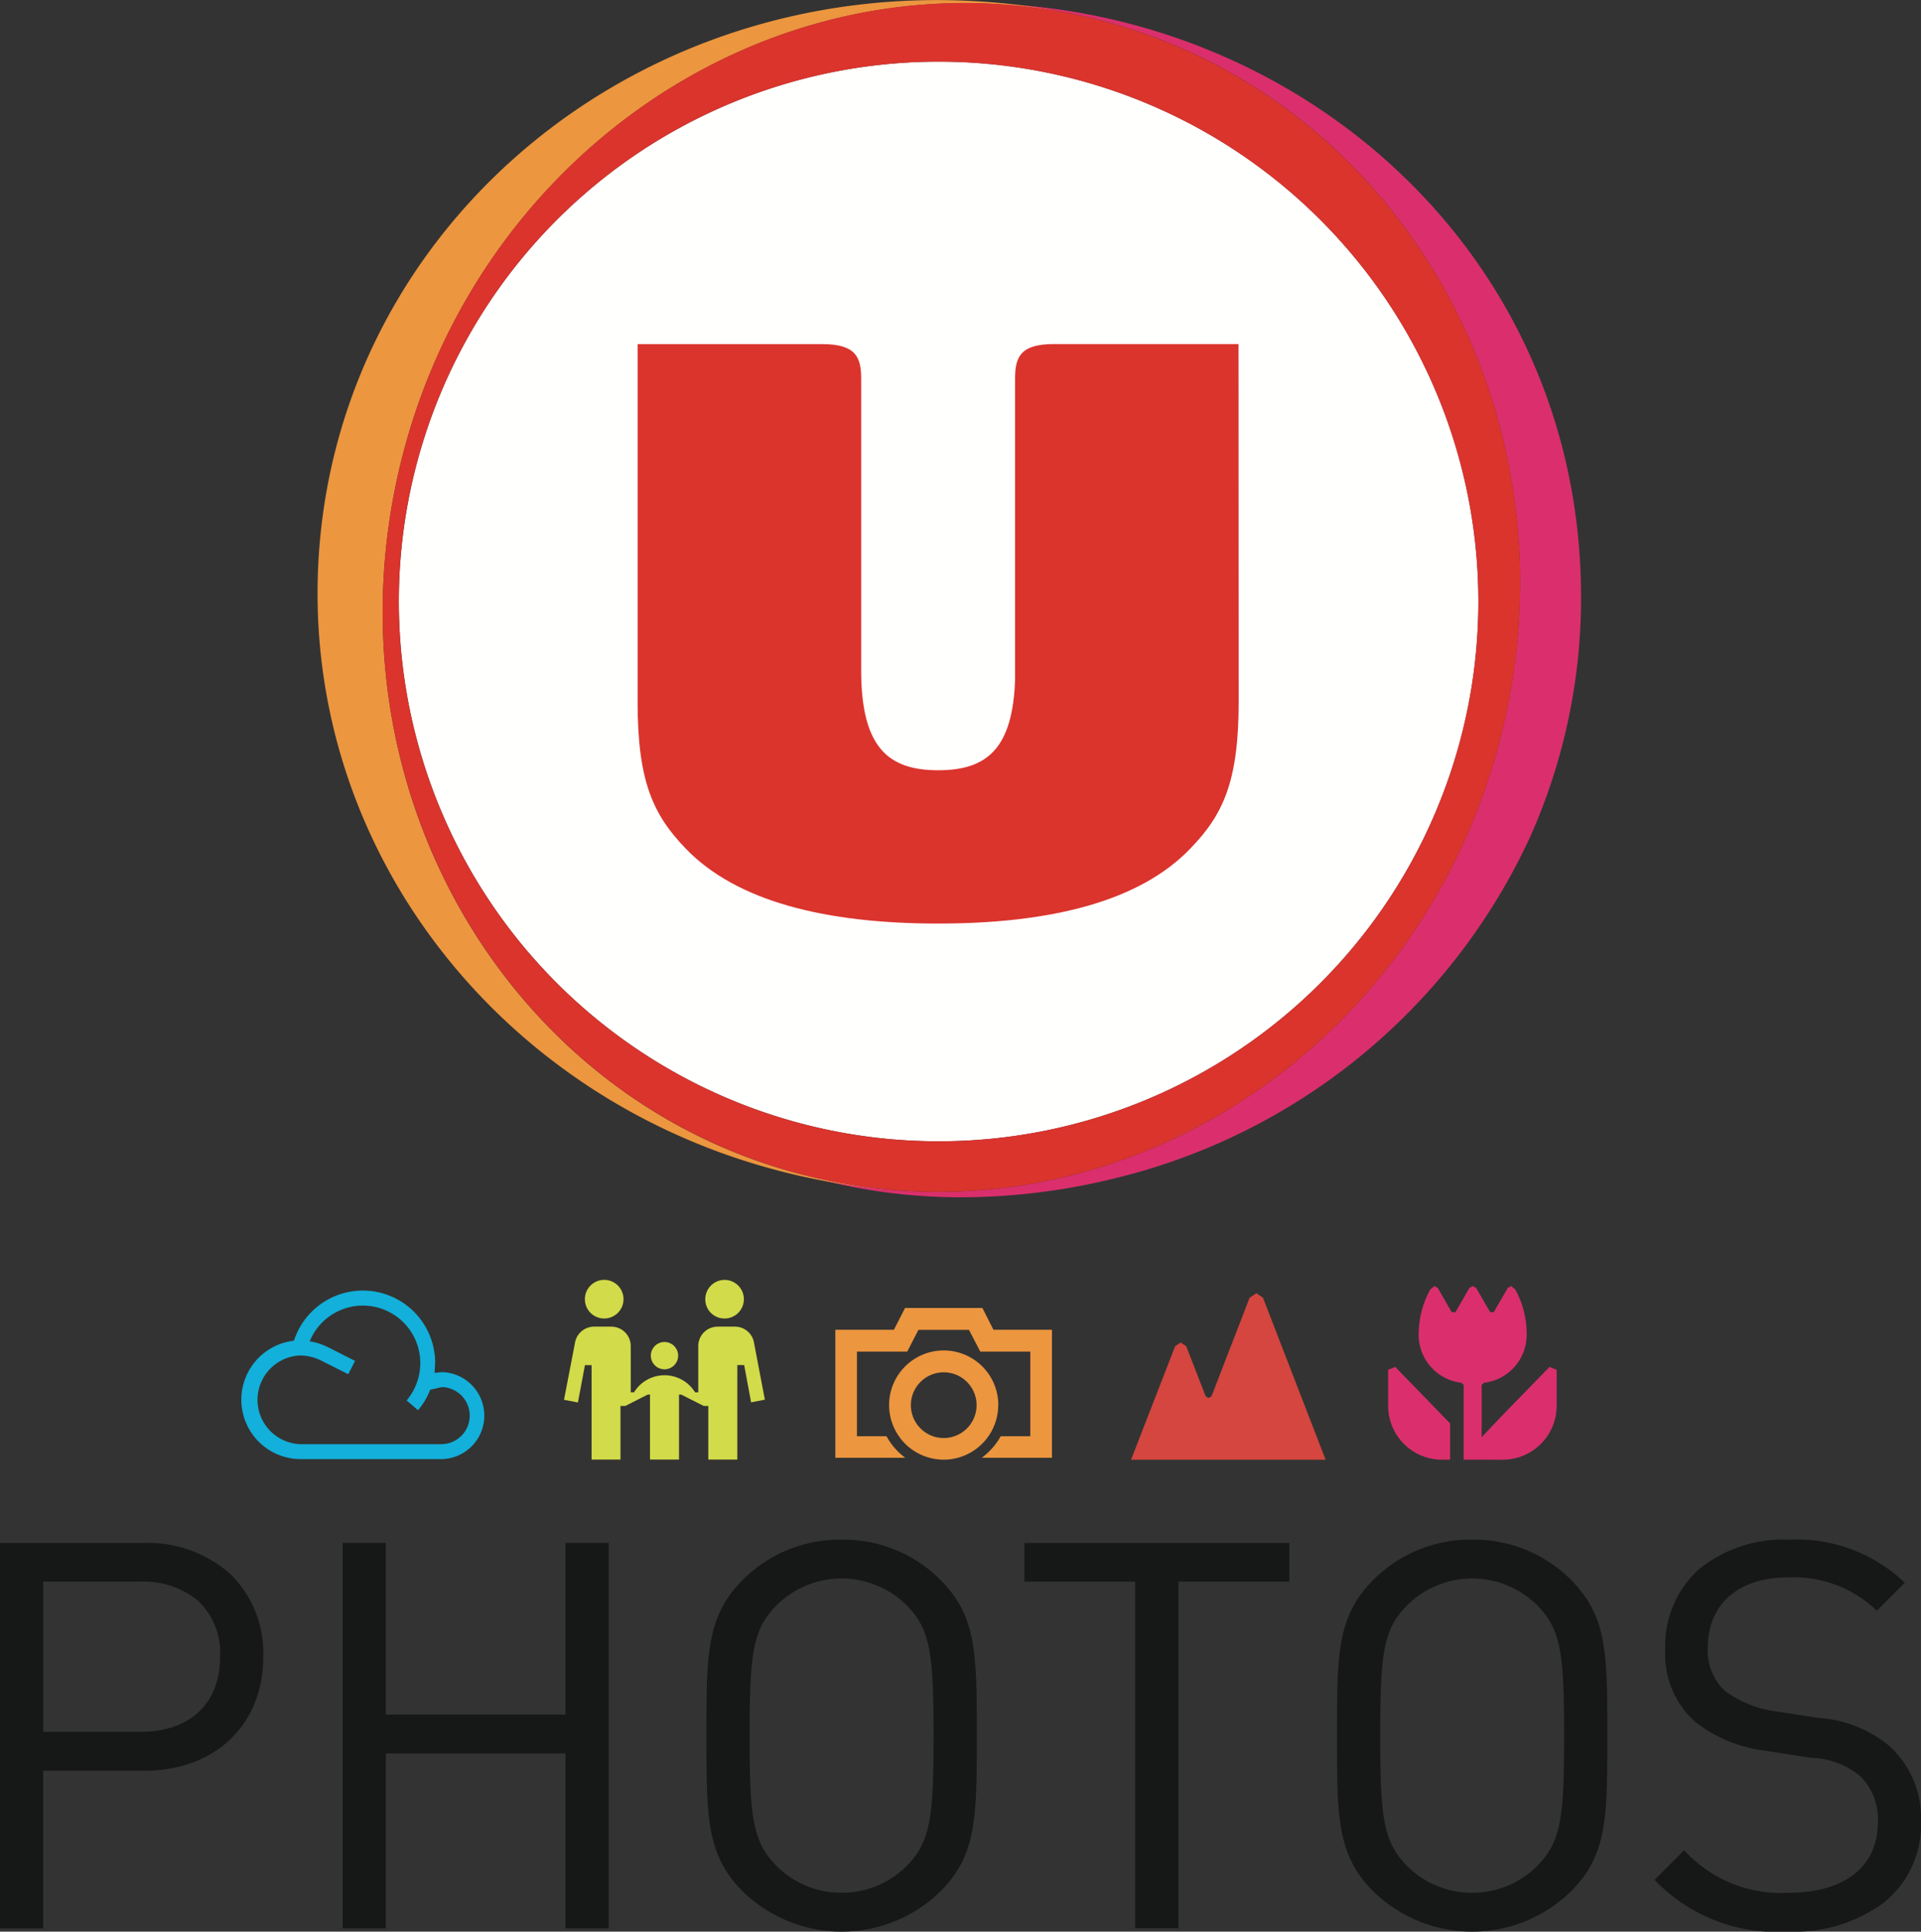 <svg xmlns="http://www.w3.org/2000/svg" width="84.434" height="84.89" viewBox="0 0 84.434 84.89"><rect x="0" y="0" width="84.434" height="84.89" fill="#333333" stroke="none"/><g transform="translate(-73.45 -72)"><path d="M141.565,126.319a23.725,23.725,0,1,1,23.726-23.725A23.724,23.724,0,0,1,141.565,126.319Z" transform="translate(-26.86 -4.161)" fill="#fffffe" fill-rule="evenodd"></path><path d="M171.952,72.46a17.389,17.389,0,0,0-1.791-.086,23.609,23.609,0,0,1,3.814.427c13.5,2.632,22.149,16.259,19.305,30.442s-16.091,23.55-29.6,20.921c-.6-.121-1.2-.258-1.777-.421a24.834,24.834,0,0,0,7.376,1.1,28.183,28.183,0,0,0,6.532-.785,27.124,27.124,0,0,0,18.469-15.088,25.767,25.767,0,0,0,2.222-10.478C196.507,83.972,185.134,73.575,171.952,72.46Z" transform="translate(-53.559 -0.226)" fill="#da2f6c" fill-rule="evenodd"></path><path d="M108.844,96.3c-.989,14.272,10.044,26.692,25.086,27.989a24.529,24.529,0,0,1-2.43-.348c-13.51-2.63-22.155-16.26-19.316-30.45,2.823-14.081,15.914-23.412,29.322-20.962a26.576,26.576,0,0,0-3.44-.455C122.765,71.019,109.845,81.87,108.844,96.3Z" transform="translate(-21.375 0)" fill="#ec963f" fill-rule="evenodd"></path><path d="M146.182,72.776c-13.5-2.63-26.758,6.733-29.6,20.912s5.806,27.821,19.316,30.451,26.754-6.739,29.6-20.921S159.684,75.409,146.182,72.776Zm-5.707,49.584A23.724,23.724,0,1,1,164.2,98.635,23.723,23.723,0,0,1,140.476,122.36Z" transform="translate(-25.773 -0.202)" fill="#da342d" fill-rule="evenodd"></path><path d="M170.885,110.361h-8.12c-1.492,0-1.7.6-1.7,1.525V125.1c-.1,3.026-1.224,3.991-3.379,3.991-2.211,0-3.343-1.022-3.386-4.232v-12.97c0-.922-.209-1.525-1.694-1.525h-8.132v15.723c0,3.483.675,4.951,2.109,6.441,2.23,2.321,6.13,3.3,11.1,3.3s8.867-.979,11.089-3.3c1.445-1.49,2.12-2.958,2.12-6.441Z" transform="translate(-42.999 -23.24)" fill="#da342d" fill-rule="evenodd"></path><path d="M228.162,219.063c0,.207,0,1.212,0,1.587a2.366,2.366,0,0,0,2.372,2.364h.351v-1.594l-2.41-2.483Zm3.318,3.951v-3.286l-.091-.093a2.126,2.126,0,0,1-1.887-2.094,4.121,4.121,0,0,1,.51-2.007l.182-.15.148.08.614,1.067h.163l.614-1.067.148-.08.147.08.62,1.067h.155l.617-1.067.147-.08.183.15a4.063,4.063,0,0,1,.5,2.007,2.124,2.124,0,0,1-1.879,2.094l-.1.093v2.3c.97-1.048,2.9-2.992,2.981-3.091l.316.127v1.587a2.371,2.371,0,0,1-2.372,2.364Z" transform="translate(-93.698 -86.864)" fill="#da2f6c" fill-rule="evenodd"></path><path d="M205,216.178l-.3.2-1.674,4.329-.137.08-.121-.08-.855-2.2-.244-.161-.242.161-1.938,4.99h8.552l-2.753-7.118Z" transform="translate(-76.326 -87.346)" fill="#d4463f" fill-rule="evenodd"></path><path d="M143.32,216.4a.848.848,0,1,0-.847-.847A.84.84,0,0,0,143.32,216.4Zm-2.641,2.233a.6.6,0,0,0,.6-.6.6.6,0,1,0-.6.6Zm-2.641-2.233a.849.849,0,1,0-.857-.847A.847.847,0,0,0,138.039,216.4Zm7.053,3.567-.605.118-.305-1.64h-.3V222.6h-1.276v-2.358H142.4l-.989-.5h-.093V222.6h-1.276l0-2.857h-.1l-.984.5h-.213V222.6h-1.27V218.45h-.292l-.309,1.64-.611-.118.493-2.559a.852.852,0,0,1,.827-.655h.764a.853.853,0,0,1,.849.856v2.029h.145a1.574,1.574,0,0,1,2.681,0h.142v-2.029a.852.852,0,0,1,.853-.856h.764a.848.848,0,0,1,.823.655Z" transform="translate(-38.023 -86.455)" fill="#d2db49" fill-rule="evenodd"></path><path d="M176.041,218.787v5.626h-3.086v0a3,3,0,0,0,.834-.947h1.3v-3.72h-2.2l-.494-.954h-2.224l-.491.954H167.47v3.72h1.3a2.887,2.887,0,0,0,.825.947v0H166.52v-5.626h2.573l.491-.957h3.4l.485.957Zm-4.758,4.758a1.444,1.444,0,1,1,1.445-1.442A1.446,1.446,0,0,1,171.283,223.545Zm2.4-1.442a2.4,2.4,0,1,0-2.4,2.393A2.4,2.4,0,0,0,173.679,222.1Z" transform="translate(-56.354 -88.347)" fill="#ec963f" fill-rule="evenodd"></path><path d="M109.083,222.636h-6.211a1.951,1.951,0,0,1,0-3.9,2.155,2.155,0,0,1,.957.25l1.141.574.3-.584-1.147-.582a2.937,2.937,0,0,0-.846-.281,2.524,2.524,0,0,1,4.86.956,2.563,2.563,0,0,1-.6,1.644l.5.429a3.122,3.122,0,0,0,.536-.9l.518-.115a1.254,1.254,0,0,1,0,2.507Zm0-3.167-.319.033.027-.435a3.18,3.18,0,0,0-6.206-.98,2.611,2.611,0,0,0,.287,5.205h6.211a1.912,1.912,0,0,0,0-3.823Z" transform="translate(-16.214 -87.167)" fill="#12b0da" fill-rule="evenodd"></path><path d="M79.6,245.753H75.3v6.694h4.3c2.1,0,3.572-1.135,3.572-3.358S81.708,245.753,79.6,245.753Zm.166,8.3H75.3v6.93H73.5V244.145h6.268c3.074,0,5.2,1.915,5.2,4.944S82.843,254.056,79.768,254.056Z" transform="translate(0 -104.289)" fill="#161817" fill-rule="evenodd"></path><path d="M73.45,244.1h6.318a5.418,5.418,0,0,1,3.789,1.35,4.836,4.836,0,0,1,1.465,3.644c0,3-2.112,5.017-5.254,5.017h-4.42v6.93h-1.9Zm6.318,9.911a5.3,5.3,0,0,0,3.721-1.335,5.179,5.179,0,0,0,0-7.154,5.32,5.32,0,0,0-3.721-1.323H73.55v16.742h1.7v-6.93Zm-4.52-8.3H79.6c2.268,0,3.622,1.266,3.622,3.386S81.871,252.5,79.6,252.5H75.249ZM79.6,252.4c2.206,0,3.522-1.237,3.522-3.308a3.126,3.126,0,0,0-.98-2.465A3.774,3.774,0,0,0,79.6,245.8H75.349V252.4Z" transform="translate(0 -104.289)" fill="#161817"></path><path d="M121.511,260.987V253.3h-7.993v7.688h-1.8V244.145h1.8v7.545h7.993v-7.545h1.8v16.842Z" transform="translate(-23.154 -104.289)" fill="#161817" fill-rule="evenodd"></path><g transform="translate(88.565 139.714)"><path d="M123.359,261.037h-1.9v-7.688h-7.894v7.688h-1.9V244.095h1.9v7.545h7.894v-7.545h1.9Zm-1.8-.1h1.7V244.195h-1.7v7.545h-8.094v-7.545h-1.7v16.742h1.7v-7.688h8.094Z" transform="translate(-111.719 -244.003)" fill="#161817"></path><path d="M161.074,246.6a4.109,4.109,0,0,0-5.819,0c-1.064,1.087-1.183,2.223-1.183,5.747s.118,4.66,1.183,5.749a4.112,4.112,0,0,0,5.819,0c1.065-1.089,1.183-2.224,1.183-5.749S162.139,247.687,161.074,246.6Zm1.4,12.56a6.171,6.171,0,0,1-8.611,0c-1.585-1.586-1.585-3.241-1.585-6.813s0-5.228,1.585-6.812a6.171,6.171,0,0,1,8.611,0c1.585,1.585,1.585,3.241,1.585,6.812S164.055,257.575,162.47,259.161Z" transform="translate(-136.289 -243.785)" fill="#161817" fill-rule="evenodd"></path><path d="M158.164,243.735a6.008,6.008,0,0,1,4.342,1.765c1.6,1.6,1.6,3.244,1.6,6.848s0,5.248-1.6,6.849a6.221,6.221,0,0,1-8.682,0c-1.6-1.6-1.6-3.245-1.6-6.849s0-5.248,1.6-6.848A6,6,0,0,1,158.164,243.735Zm0,17.126a5.91,5.91,0,0,0,4.271-1.736c1.57-1.571,1.57-3.2,1.57-6.778s0-5.207-1.57-6.777a6.121,6.121,0,0,0-8.54,0c-1.57,1.57-1.57,3.2-1.57,6.777s0,5.207,1.57,6.778A5.9,5.9,0,0,0,158.164,260.861Zm0-15.518a4.108,4.108,0,0,1,2.946,1.223c1.1,1.126,1.2,2.335,1.2,5.781s-.093,4.656-1.2,5.784a4.162,4.162,0,0,1-5.891,0c-1.1-1.13-1.2-2.338-1.2-5.784s.093-4.654,1.2-5.782A4.106,4.106,0,0,1,158.164,245.343Zm0,13.909a4.011,4.011,0,0,0,2.874-1.191c1.031-1.054,1.168-2.1,1.168-5.714s-.138-4.66-1.168-5.712a4.059,4.059,0,0,0-5.747,0c-1.031,1.053-1.168,2.1-1.168,5.712s.138,4.659,1.168,5.714A4.01,4.01,0,0,0,158.164,259.253Z" transform="translate(-136.289 -243.785)" fill="#161817"></path></g><path d="M194.4,245.753v15.234h-1.8V245.753h-4.872v-1.608h11.543v1.608Z" transform="translate(-69.202 -104.289)" fill="#161817" fill-rule="evenodd"></path><g transform="translate(118.527 139.714)"><path d="M187.679,244.1h11.643V245.8h-4.873v15.234h-1.9V245.8h-4.872Zm11.543.1H187.779V245.7h4.872v15.234h1.7V245.7h4.873Z" transform="translate(-187.729 -244.003)" fill="#161817"></path><path d="M231.384,246.6a4.109,4.109,0,0,0-5.819,0c-1.065,1.087-1.183,2.223-1.183,5.747s.117,4.66,1.183,5.749a4.112,4.112,0,0,0,5.819,0c1.064-1.089,1.183-2.224,1.183-5.749S232.448,247.687,231.384,246.6Zm1.4,12.56a6.171,6.171,0,0,1-8.611,0c-1.585-1.586-1.585-3.241-1.585-6.813s0-5.228,1.585-6.812a6.171,6.171,0,0,1,8.611,0c1.585,1.585,1.585,3.241,1.585,6.812S234.364,257.575,232.779,259.161Z" transform="translate(-208.845 -243.785)" fill="#161817" fill-rule="evenodd"></path><path d="M228.474,243.735a6.007,6.007,0,0,1,4.341,1.765c1.6,1.6,1.6,3.244,1.6,6.848s0,5.248-1.6,6.849a6.221,6.221,0,0,1-8.682,0c-1.6-1.6-1.6-3.245-1.6-6.849s0-5.248,1.6-6.848A6.008,6.008,0,0,1,228.474,243.735Zm0,17.126a5.909,5.909,0,0,0,4.27-1.736c1.57-1.571,1.57-3.2,1.57-6.778s0-5.207-1.57-6.777a6.121,6.121,0,0,0-8.54,0c-1.57,1.57-1.57,3.2-1.57,6.777s0,5.207,1.57,6.778A5.91,5.91,0,0,0,228.474,260.861Zm0-15.518a4.112,4.112,0,0,1,2.946,1.223c1.1,1.127,1.2,2.336,1.2,5.782s-.093,4.654-1.2,5.784a4.162,4.162,0,0,1-5.891,0c-1.1-1.128-1.2-2.337-1.2-5.784s.093-4.656,1.2-5.782A4.106,4.106,0,0,1,228.474,245.343Zm0,13.909a4.015,4.015,0,0,0,2.874-1.191c1.031-1.055,1.168-2.1,1.168-5.714s-.138-4.659-1.168-5.712a4.059,4.059,0,0,0-5.747,0c-1.031,1.052-1.168,2.1-1.168,5.712s.138,4.661,1.168,5.714A4.01,4.01,0,0,0,228.474,259.253Z" transform="translate(-208.845 -243.785)" fill="#161817"></path><path d="M263.815,260.911a7.344,7.344,0,0,1-5.772-2.223l1.231-1.231a5.781,5.781,0,0,0,4.588,1.846c2.46,0,3.974-1.16,3.974-3.123a2.707,2.707,0,0,0-.805-2.1,3.618,3.618,0,0,0-2.2-.8l-1.963-.309a6.12,6.12,0,0,1-3.1-1.277,3.98,3.98,0,0,1-1.277-3.145c0-2.863,2.059-4.755,5.394-4.755a6.764,6.764,0,0,1,5.015,1.845l-1.159,1.159a5.308,5.308,0,0,0-3.927-1.443c-2.247,0-3.549,1.255-3.549,3.123a2.435,2.435,0,0,0,.757,1.939,4.854,4.854,0,0,0,2.272.922l1.846.284a5.416,5.416,0,0,1,3.074,1.184,4.216,4.216,0,0,1,1.419,3.335C269.634,259.09,267.315,260.911,263.815,260.911Z" transform="translate(-230.327 -243.785)" fill="#161817" fill-rule="evenodd"></path><path d="M263.815,260.961a7.414,7.414,0,0,1-5.807-2.238l-.035-.035,1.3-1.3.035.035a5.758,5.758,0,0,0,4.553,1.831c2.457,0,3.924-1.149,3.924-3.073a2.635,2.635,0,0,0-.788-2.067,3.573,3.573,0,0,0-2.174-.792l-1.963-.309a6.178,6.178,0,0,1-3.124-1.289,4,4,0,0,1-1.294-3.183,4.52,4.52,0,0,1,1.463-3.488,5.864,5.864,0,0,1,3.981-1.317,6.856,6.856,0,0,1,5.048,1.858l.039.035-1.23,1.23-.035-.032a5.255,5.255,0,0,0-3.893-1.43c-2.158,0-3.5,1.178-3.5,3.073a2.388,2.388,0,0,0,.74,1.9,4.775,4.775,0,0,0,2.247.911l1.846.284a5.469,5.469,0,0,1,3.1,1.2,4.252,4.252,0,0,1,1.436,3.372,4.389,4.389,0,0,1-1.615,3.537A6.67,6.67,0,0,1,263.815,260.961Zm-5.7-2.273a7.323,7.323,0,0,0,5.7,2.173,6.572,6.572,0,0,0,4.19-1.269,4.292,4.292,0,0,0,1.578-3.459,4.155,4.155,0,0,0-1.4-3.3,5.384,5.384,0,0,0-3.049-1.172l-1.846-.284a4.877,4.877,0,0,1-2.3-.934,2.483,2.483,0,0,1-.774-1.977c0-1.957,1.379-3.173,3.6-3.173a5.343,5.343,0,0,1,3.925,1.424l1.088-1.088a6.677,6.677,0,0,0-4.942-1.8,5.767,5.767,0,0,0-3.914,1.291,4.423,4.423,0,0,0-1.43,3.414,3.91,3.91,0,0,0,1.26,3.108,6.081,6.081,0,0,0,3.074,1.265l1.963.309a3.7,3.7,0,0,1,2.224.816,2.731,2.731,0,0,1,.822,2.143,2.847,2.847,0,0,1-1.084,2.337,4.75,4.75,0,0,1-2.94.836,5.84,5.84,0,0,1-4.588-1.825Z" transform="translate(-230.327 -243.785)" fill="#161817"></path></g></g></svg>